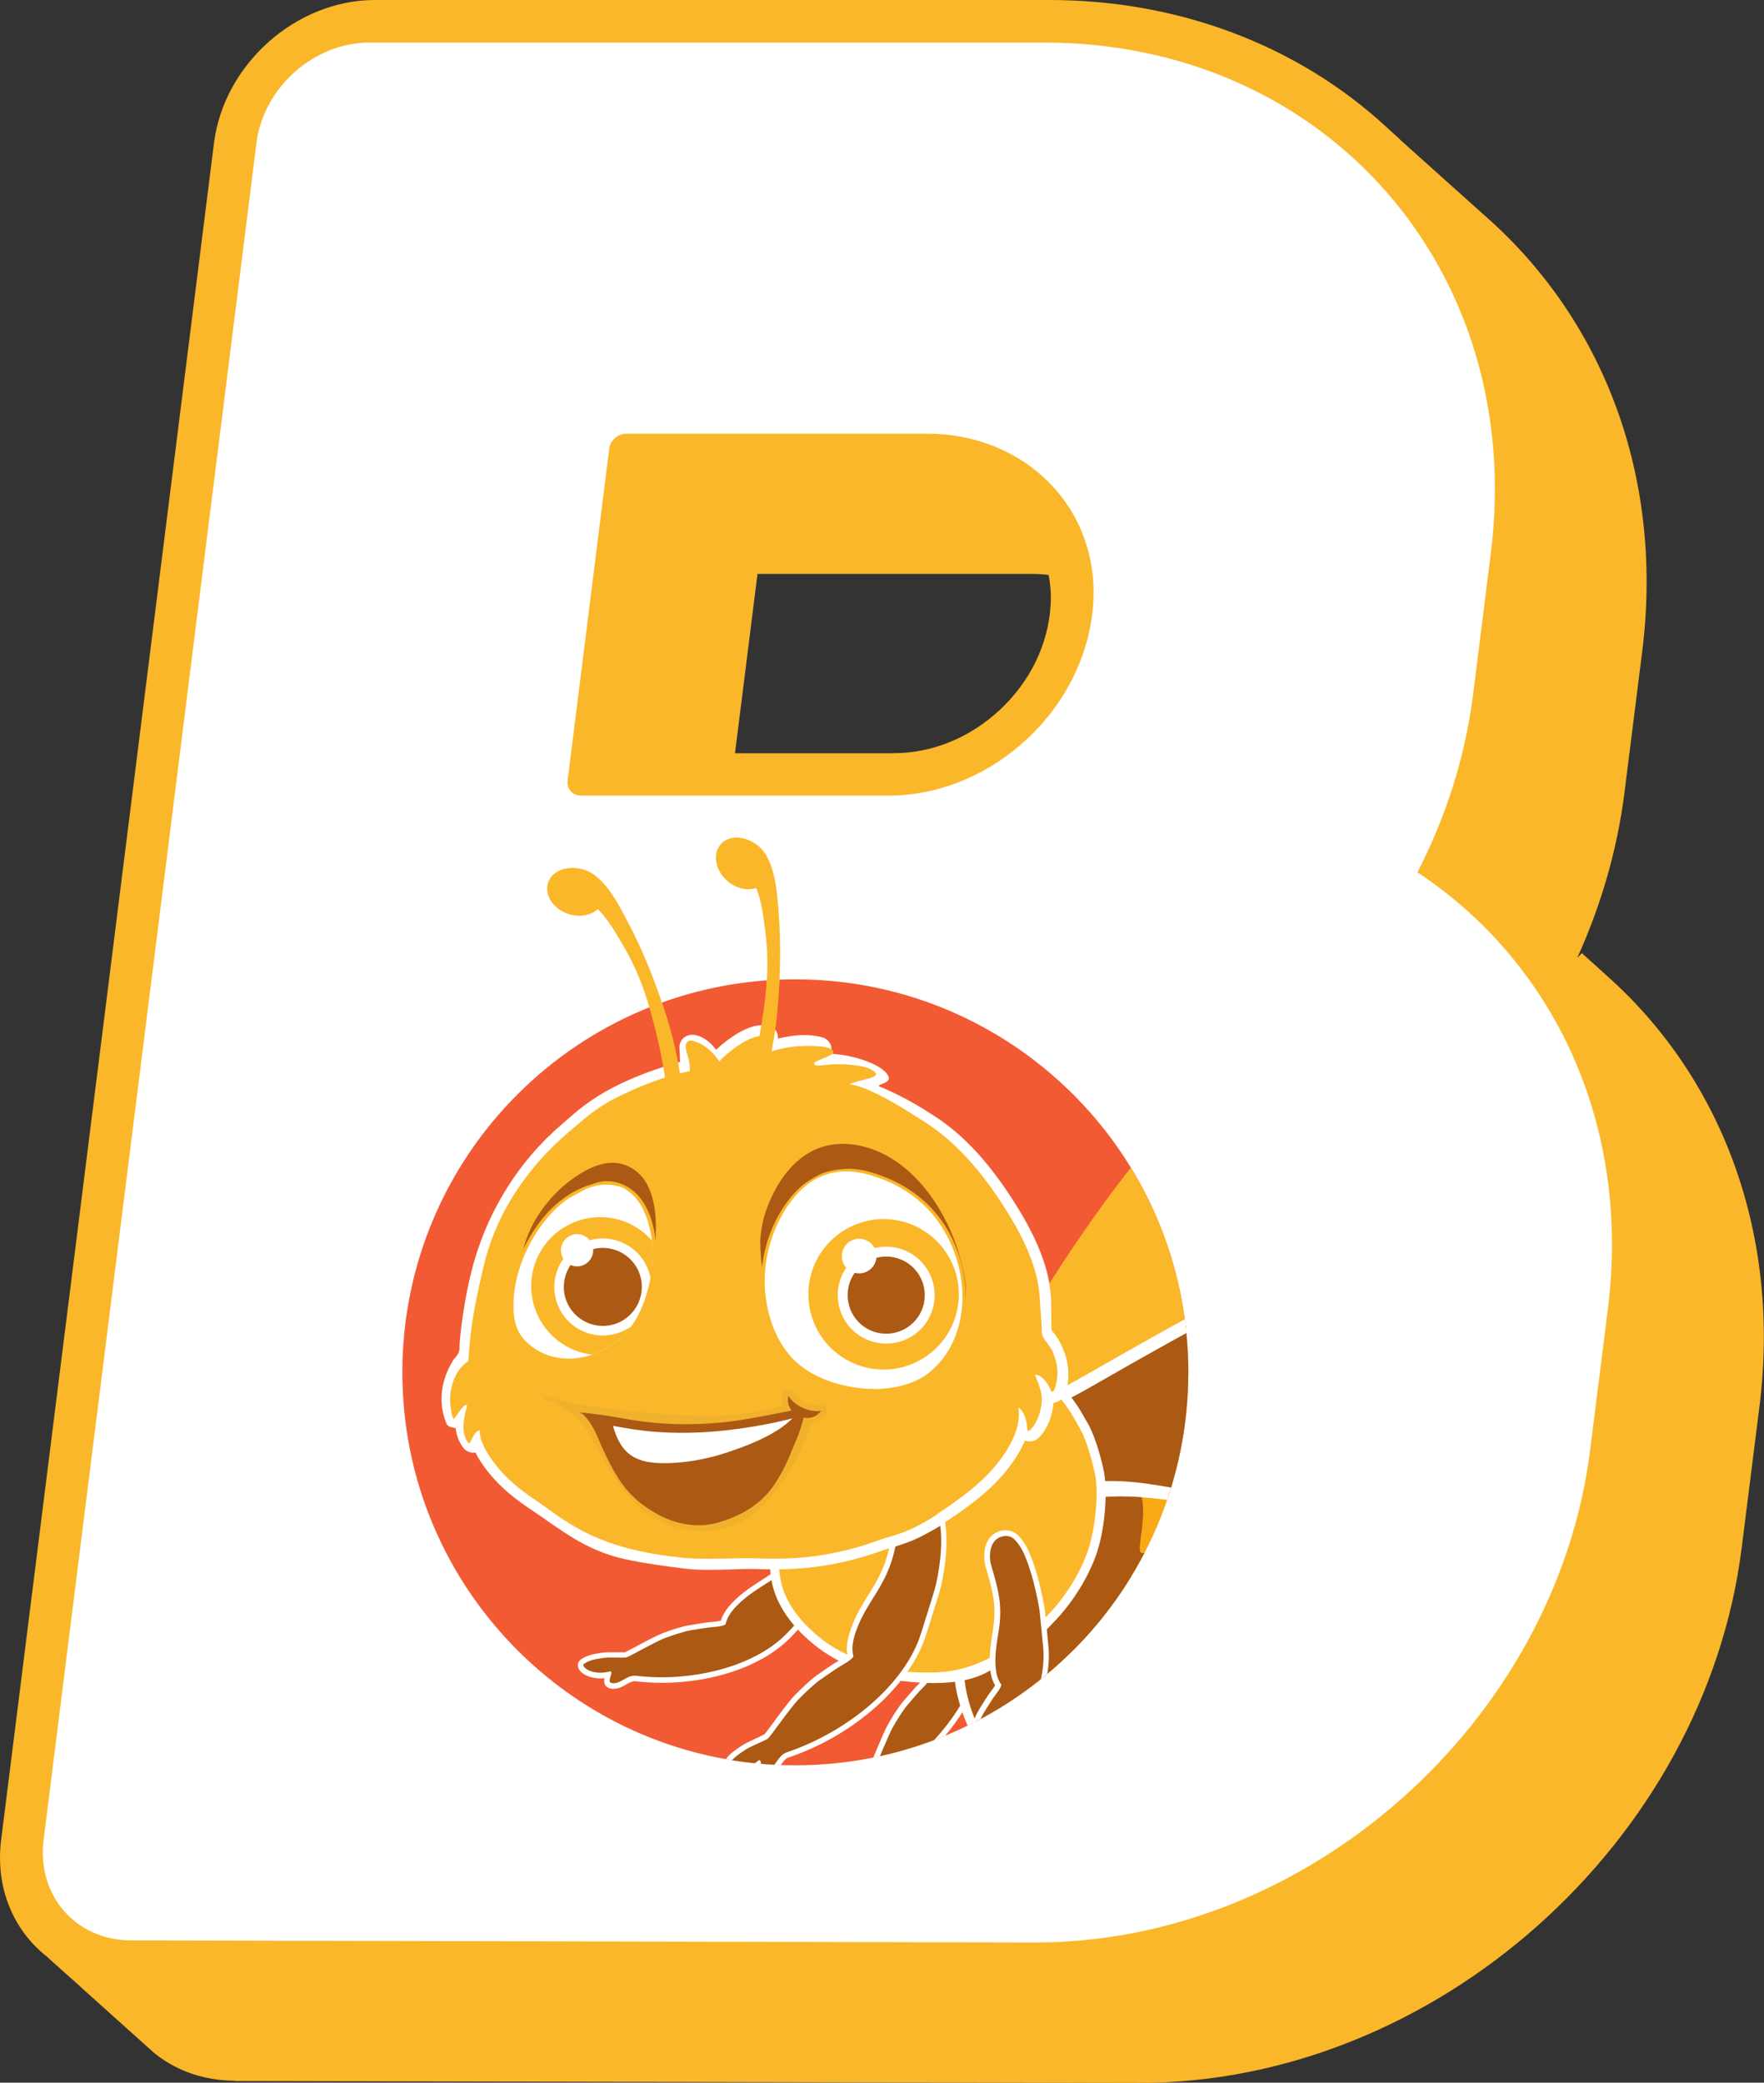 <svg viewBox="0 0 169.97 200.67" xmlns:xlink="http://www.w3.org/1999/xlink" xmlns="http://www.w3.org/2000/svg">
  <rect x="0" y="0" width="169.97" height="200.67" fill="#333333" stroke="none"/>
  <defs>
    <style>
      .cls-1 {
        fill: #fff;
      }

      .cls-2 {
        fill: #f8aa14;
      }

      .cls-3 {
        fill: #5c5b58;
        opacity: .24;
      }

      .cls-3, .cls-4 {
        mix-blend-mode: multiply;
      }

      .cls-5 {
        fill: none;
      }

      .cls-6 {
        fill: #f25a34;
      }

      .cls-4 {
        fill: #e6aa30;
        opacity: .51;
      }

      .cls-7 {
        fill: #dc4d9b;
      }

      .cls-8 {
        clip-path: url(#clippath-1);
      }

      .cls-9 {
        fill: #231f20;
      }

      .cls-10 {
        isolation: isolate;
      }

      .cls-11 {
        fill: #ab5913;
      }

      .cls-12 {
        fill: #fab729;
      }

      .cls-13 {
        clip-path: url(#clippath);
      }

      .cls-14 {
        fill: #ee98a6;
      }
    </style>
    <clipPath id="clippath">
      <path d="M114.5,132.22c0,20.91-16.95,37.87-37.87,37.87-5.3,0-10.34-1.09-14.92-3.05-13.49-5.79-22.94-19.2-22.94-34.82,0-20.91,16.95-37.86,37.86-37.86,12.09,0,22.85,5.67,29.79,14.48,5.06,6.44,8.08,14.56,8.08,23.38Z" class="cls-5"></path>
    </clipPath>
    <clipPath id="clippath-1">
      <path d="M51.55,129.95c-.74-.49-1.37-1.1-1.71-1.93-.33-.81-.39-1.71-.36-2.57.08-2.18.8-4.31,1.9-6.18.86-1.47,1.98-2.82,3.38-3.79.56-.28,1.1-.62,1.67-.91.5-.21,1.03-.36,1.55-.41.69-.07,1.43.04,2.09.3.48.27.91.63,1.25,1.04.6.71.95,1.63,1.2,2.51.5,1.76.47,3.63.1,5.4-.36,1.7-1,3.48-2.14,4.82-2.13,2.5-6.05,3.62-8.93,1.73Z" class="cls-5"></path>
    </clipPath>
  </defs>
  <g class="cls-10">
    <g data-name="Ebene 2" id="Ebene_2">
      <g data-name="Ebene 1" id="Ebene_1-2">
        <g>
          <path d="M22.62,200.48c-2.79-.01-5.36-.85-7.46-2.43l-.36-.29-2.45-2.2-4.4-3.95-.2-.19-3.1-2.77-.11-.11c-3.36-2.63-4.99-6.8-4.43-11.26L20.62,13.77C21.58,6.18,28.53,0,36.12,0h65.01c12.36,0,23.87,4.33,32.4,12.19l.48.44.6.54.22.2.11.12,7.94,7.12.95.85c11.21,10.29,16.41,25.29,14.41,41.27l-1.71,13.6c-.68,5.43-2.21,10.78-4.55,15.96l.44-.45.36.32.17.16.95.85.15.14.16.14.19.18.31.28c11.44,10.11,16.87,25.31,14.82,41.63l-1.71,13.6c-3.57,28.42-29.6,51.55-58.03,51.55l-87.18-.18ZM62.44,155.87c3.32,1.52,6.92,2.28,10.7,2.28,15.38,0,29.47-12.53,31.4-27.92.73-5.85-.37-11.43-3.18-16.19-3.32-1.52-6.92-2.29-10.71-2.29-15.38,0-29.47,12.52-31.4,27.9-.74,5.86.37,11.45,3.19,16.22ZM86.11,72.57c3.73,0,7.38-1.5,10.28-4.22,2.89-2.72,4.61-6.28,4.84-10.02.06-1,0-1.98-.19-2.93-.56-.07-1.11-.1-1.66-.1h-26.39s-2.17,17.28-2.17,17.28h15.29Z" class="cls-12"></path>
          <path d="M151.7,97.02s-.03-.03-.05-.04c-.02-.01-.03-.03-.05-.04-.02-.01-.03-.03-.05-.04-.02-.01-.03-.03-.05-.04s-.03-.03-.05-.05c-.02-.01-.03-.03-.05-.04l-.05-.04s-.03-.03-.05-.05c-.02-.02-.03-.03-.05-.05-.02-.01-.03-.03-.05-.04-.02-.01-.03-.03-.05-.05s-.03-.03-.05-.04c-.02-.01-.03-.03-.05-.04-.02-.02-.03-.03-.05-.05-.02-.01-.03-.03-.05-.04-.02-.01-.03-.03-.05-.04-.02-.02-.03-.03-.05-.05-.02-.01-.03-.03-.05-.05-.02-.01-.03-.03-.05-.04-.02-.02-.03-.03-.05-.05-.02-.01-.03-.03-.05-.04-.02-.01-.03-.03-.05-.05s-.03-.03-.05-.04c-.02-.02-.03-.03-.05-.05-.02-.01-.03-.03-.05-.04-.02-.01-.03-.03-.05-.04-.02-.02-.03-.03-.05-.05-.02-.02-.03-.03-.05-.05-.02-.01-.03-.03-.05-.04-.02-.01-.03-.03-.05-.04s-.03-.03-.05-.05c-.02-.01-.03-.03-.05-.04-.02-.02-.03-.03-.05-.05-.02-.01-.03-.03-.05-.04-.02-.01-.03-.03-.05-.04-.02-.01-.03-.03-.05-.04-.02-.01-.03-.03-.05-.05-.02-.02-.03-.03-.05-.05-.02-.01-.03-.03-.05-.04-.02-.01-.03-.03-.05-.04-.02-.01-.03-.03-.05-.04s-.03-.03-.05-.04c-.02-.01-.03-.03-.05-.04s-.03-.03-.05-.05c-.02-.01-.03-.03-.05-.04-.02-.01-.03-.03-.05-.04-.02-.02-.03-.03-.05-.05-.02-.01-.03-.03-.05-.04-.02-.01-.03-.03-.05-.04-.02-.01-.03-.03-.05-.04-.02-.02-.03-.03-.05-.05-.02-.01-.03-.03-.05-.04-.02-.01-.03-.03-.05-.04-.02-.02-.03-.03-.05-.05-.02-.01-.03-.03-.05-.04-.02-.02-.03-.03-.05-.05-.02-.02-.03-.03-.05-.05-.02-.01-.03-.03-.05-.04-.02-.01-.03-.03-.05-.04s-.03-.03-.05-.04c-.02-.01-.03-.03-.05-.04-.02-.01-.03-.03-.05-.04-.02-.01-.03-.03-.05-.04-.02-.02-.03-.03-.05-.05-.02-.01-.03-.03-.05-.04-.02-.01-.03-.03-.05-.05s-.03-.03-.05-.04c-.02-.02-.03-.03-.05-.05-.02-.01-.03-.03-.05-.04-.02-.01-.03-.03-.05-.04-.02-.02-.03-.03-.05-.05-.02-.01-.03-.03-.05-.04-.02-.01-.03-.03-.05-.05-.02-.01-.03-.03-.05-.04-.02-.01-.03-.03-.05-.04-.02-.01-.03-.03-.05-.05-.02-.01-.03-.03-.05-.04-.02-.02-.03-.03-.05-.05-.02-.01-.03-.03-.05-.04-.02-.01-.03-.03-.05-.04-.02-.02-.04-.03-.05-.05-.02-.01-.03-.03-.05-.04-.02-.01-.03-.03-.05-.04-.02-.01-.03-.03-.05-.04-.02-.01-.03-.03-.05-.04-.02-.02-.03-.03-.05-.05-.02-.01-.03-.03-.05-.05-.02-.01-.03-.03-.05-.04,0,0-.01-.01-.02-.02,2.62-5.2,4.43-10.84,5.17-16.73l1.71-13.6c1.92-15.3-3.35-28.97-13.18-37.99-.02-.01-.03-.03-.05-.04-.02-.02-.03-.03-.05-.05-.02-.02-.03-.03-.05-.04-.02-.02-.03-.03-.05-.05-.02-.01-.03-.03-.05-.04-.02-.02-.03-.03-.05-.04-.02-.02-.03-.03-.05-.05-.02-.01-.03-.03-.05-.04-.02-.02-.03-.03-.05-.04-.02-.02-.03-.03-.05-.04-.02-.02-.03-.03-.05-.04-.02-.02-.03-.03-.05-.05-.02-.01-.03-.03-.05-.04-.02-.02-.03-.03-.05-.04-.02-.01-.03-.03-.05-.04-.02-.01-.03-.03-.05-.04-.02-.01-.03-.03-.05-.04-.02-.02-.03-.03-.05-.04-.02-.02-.03-.03-.05-.04-.02-.01-.03-.03-.05-.04-.02-.02-.03-.03-.05-.05-.02-.01-.03-.03-.05-.04-.02-.02-.03-.03-.05-.04-.02-.02-.03-.03-.05-.04-.02-.02-.03-.03-.05-.05-.02-.01-.03-.03-.05-.04-.02-.01-.03-.03-.05-.04-.02-.02-.04-.03-.05-.05-.02-.01-.03-.03-.05-.04-.02-.02-.03-.03-.05-.04-.02-.02-.03-.03-.05-.04-.02-.01-.03-.03-.05-.04-.02-.02-.03-.03-.05-.05-.02-.02-.03-.03-.05-.05-.02-.02-.03-.03-.05-.05-.02-.01-.03-.03-.05-.04-.02-.02-.03-.03-.05-.04-.02-.01-.03-.03-.05-.04-.02-.02-.03-.03-.05-.05s-.03-.03-.05-.04c-.02-.02-.03-.03-.05-.05-.02-.01-.03-.03-.05-.04-.02-.02-.03-.03-.05-.04-.02-.02-.03-.03-.05-.05s-.03-.03-.05-.04c-.02-.01-.03-.03-.05-.04-.02-.01-.03-.03-.05-.04-.02-.02-.03-.03-.05-.04-.02-.02-.03-.03-.05-.05-.02-.01-.03-.03-.05-.04-.02-.02-.03-.03-.05-.04-.02-.01-.03-.03-.05-.04-.02-.01-.03-.03-.05-.04-.02-.01-.03-.03-.05-.04-.02-.02-.03-.03-.05-.04-.02-.02-.03-.03-.05-.04-.02-.02-.03-.03-.05-.05-.02-.01-.03-.03-.05-.04-.02-.02-.04-.03-.05-.05-.02-.01-.03-.03-.05-.04-.02-.02-.03-.03-.05-.05-.02-.01-.03-.03-.05-.04-.02-.02-.04-.03-.05-.05-.02-.02-.03-.03-.05-.05-.02-.01-.03-.03-.05-.04-.02-.02-.03-.03-.05-.04-.02-.02-.03-.03-.05-.04-.02-.02-.03-.03-.05-.04s-.03-.03-.05-.04c-.02-.02-.03-.03-.05-.05s-.04-.03-.05-.05c-.02-.01-.03-.03-.05-.04-.02-.01-.03-.03-.05-.04-.02-.02-.03-.03-.05-.05-.02-.01-.03-.03-.05-.04-.02-.02-.03-.03-.05-.05-.02-.01-.03-.03-.05-.04-.02-.02-.04-.03-.05-.05-.02-.01-.03-.03-.05-.04-.02-.01-.03-.03-.05-.04-.02-.01-.03-.03-.05-.04-.02-.02-.04-.03-.05-.05-.02-.01-.03-.03-.05-.04-.02-.01-.03-.03-.05-.04-.02-.01-.03-.03-.05-.04-.02-.02-.03-.03-.05-.05-.02-.01-.03-.03-.05-.04-.02-.02-.03-.03-.05-.05-.02-.02-.03-.03-.05-.05-.02-.01-.03-.03-.05-.04-.02-.02-.03-.03-.05-.04s-.03-.03-.05-.04c-.02-.02-.03-.03-.05-.05-.02-.01-.03-.03-.05-.04-.02-.02-.03-.03-.05-.04-.02-.02-.03-.03-.05-.04-.02-.02-.03-.03-.05-.04-.02-.02-.03-.03-.05-.04-.02-.02-.03-.03-.05-.04s-.03-.03-.05-.04c-.02-.02-.03-.03-.05-.04-.02-.02-.03-.03-.05-.04-.02-.02-.03-.03-.05-.04-.02-.02-.03-.03-.05-.04-.02-.02-.03-.03-.05-.05-.02-.02-.03-.03-.05-.04-.02-.02-.03-.03-.05-.05-.02-.02-.03-.03-.05-.04-.02-.01-.03-.03-.05-.04s-.03-.03-.05-.04c-.02-.01-.03-.03-.05-.04-.02-.02-.03-.03-.05-.05-.02-.02-.03-.03-.05-.04-.02-.02-.04-.03-.05-.05-.02-.01-.03-.03-.05-.04s-.03-.03-.05-.04c-.02-.01-.03-.03-.05-.04-.02-.01-.03-.03-.05-.04-.02-.02-.03-.03-.05-.05-.02-.02-.03-.03-.05-.05-.02-.01-.03-.03-.05-.04l-.05-.04s-.03-.03-.05-.05c-.02-.01-.03-.03-.05-.04-.02-.02-.04-.03-.05-.05-.02-.02-.03-.03-.05-.04-.02-.02-.03-.03-.05-.04-.02-.02-.03-.03-.05-.04-.02-.02-.03-.03-.05-.04-.02-.01-.03-.03-.05-.04-.02-.01-.03-.03-.05-.04-.02-.01-.03-.03-.05-.04-.02-.01-.03-.03-.05-.04-.02-.01-.03-.03-.05-.04-.02-.02-.04-.03-.05-.05-.02-.02-.03-.03-.05-.04s-.03-.03-.05-.04c-.02-.02-.03-.03-.05-.05-.02-.01-.03-.03-.05-.04-.02-.01-.03-.03-.05-.04-.02-.01-.03-.03-.05-.04-.02-.01-.03-.03-.05-.04-.02-.02-.03-.03-.05-.05s-.03-.03-.05-.05c-.02-.01-.03-.03-.05-.04-.02-.01-.03-.03-.05-.04-.02-.01-.03-.03-.05-.04-.02-.01-.03-.03-.05-.04-.02-.02-.03-.03-.05-.05-.02-.02-.04-.03-.05-.05-.02-.02-.03-.03-.05-.04-.02-.02-.03-.03-.05-.05-.02-.01-.03-.03-.05-.04-.02-.01-.03-.03-.05-.04-.02-.02-.03-.03-.05-.05-.02-.02-.03-.03-.05-.04-.02-.02-.03-.03-.05-.04-.02-.02-.03-.03-.05-.04-.02-.02-.03-.03-.05-.05-.02-.01-.03-.03-.05-.04s-.03-.03-.05-.04c-.02-.02-.03-.03-.05-.05-.02-.01-.03-.03-.05-.04-.02-.02-.03-.03-.05-.05-.02-.01-.03-.03-.05-.04-.02-.01-.03-.03-.05-.04-.02-.02-.03-.03-.05-.05-.02-.01-.03-.03-.05-.04-.02-.02-.03-.03-.05-.04-.02-.02-.03-.03-.05-.04-.02-.02-.03-.03-.05-.04s-.03-.03-.05-.04c-.02-.02-.03-.03-.05-.04-.02-.02-.03-.03-.05-.04-.02-.02-.03-.03-.05-.04-.02-.02-.03-.03-.05-.04-.02-.02-.03-.03-.05-.04-.02-.02-.04-.03-.05-.05-.02-.01-.03-.03-.05-.04-.02-.02-.04-.03-.05-.05-.02-.02-.04-.03-.05-.05-.02-.01-.03-.03-.05-.04-.02-.02-.03-.03-.05-.04-.02-.02-.03-.03-.05-.04-.02-.01-.03-.03-.05-.04-.02-.02-.03-.03-.05-.05-.02-.02-.03-.03-.05-.04-.02-.02-.03-.03-.05-.04-.02-.02-.04-.03-.05-.05-.02-.01-.03-.03-.05-.04-.02-.01-.03-.03-.05-.04-.02-.02-.03-.03-.05-.05-.02-.02-.04-.03-.05-.05-.02-.01-.03-.03-.05-.04s-.03-.03-.05-.04c-.02-.02-.04-.03-.05-.05-.02-.01-.03-.03-.05-.04-.02-.02-.03-.03-.05-.05-.02-.02-.03-.03-.05-.04-.02-.02-.03-.03-.05-.04-.02-.02-.03-.03-.05-.04-.02-.02-.03-.03-.05-.04s-.03-.03-.05-.04c-.02-.02-.03-.03-.05-.04-.02-.02-.03-.03-.05-.04-.02-.02-.03-.03-.05-.04-.02-.02-.03-.03-.05-.05-.02-.01-.03-.03-.05-.04-.02-.02-.03-.03-.05-.04-7.63-7.03-18.01-11.25-29.91-11.25H35.6c-5.36,0-10.22,4.34-10.89,9.68L4.2,177.28c-.42,3.34.9,6.28,3.25,8.02.02.01.03.03.05.04.02.01.03.03.05.05.02.01.03.03.05.04.02.01.03.03.05.04.02.01.03.03.05.04.02.01.03.03.05.04.02.01.03.03.05.05.02.01.03.03.05.04.02.01.03.03.05.04.02.01.03.03.05.04.02.01.03.03.05.05.02.01.03.03.05.04.02.01.03.03.05.05.02.01.03.03.05.04.02.01.03.03.05.05.02.01.03.03.05.05.02.01.03.03.05.04.02.01.03.03.05.05.02.01.03.03.05.04.02.01.03.03.05.05.02.01.03.03.05.05.02.01.03.03.05.04.02.01.03.03.05.04.02.01.03.03.05.05.02.01.03.03.05.04.02.01.03.03.05.05.02.01.03.03.05.04.02.01.03.03.05.04.02.01.03.03.05.05s.03.03.05.04c.02.01.03.03.05.04.02.01.03.03.05.04s.03.03.05.04c.02.01.03.03.05.04.02.01.03.03.05.04.02.01.03.03.05.05s.03.03.05.04c.02.01.03.03.05.05.02.01.03.03.05.04.02.01.03.03.05.04.02.01.03.03.05.05s.03.03.05.04c.02.01.03.03.05.04.02.01.03.03.05.04.02.01.03.03.05.05.02.01.03.03.05.04.02.01.03.03.05.04.02.01.03.03.05.05s.03.03.05.04c.02.01.03.03.05.05s.03.03.05.04c.02.01.03.03.05.05.02.01.03.03.05.04.02.01.03.03.05.04.02.01.03.03.05.05.02.01.03.03.05.04.02.01.03.03.05.05.02.01.03.03.05.04.02.01.03.03.05.05.02.01.03.03.05.04.02.01.03.03.05.04.02.01.03.03.05.05.02.01.03.03.05.04.02.01.03.03.05.05s.03.03.05.04c.02.01.03.03.05.04.02.01.03.03.05.05.02.01.03.03.05.04.02.01.03.03.05.05.02.01.03.03.05.04.02.01.03.03.05.05.02.01.03.03.05.04.02.01.03.03.05.05.02.01.03.03.05.04.02.01.03.03.05.04.02.01.03.03.05.05.02.01.03.03.05.04.02.01.03.03.05.05.02.01.03.03.05.04.02.01.03.03.05.04.02.01.03.03.05.04.02.01.03.03.05.05.02.01.03.03.05.04.02.01.03.03.05.04.02.01.03.03.05.05.02.01.03.03.05.04.02.01.03.03.05.04.02.01.03.03.05.05.02.01.03.03.05.04.02.01.03.03.05.04.02.01.03.03.05.05.02.01.03.03.05.04.02.01.03.03.05.05.02.01.03.03.05.04.02.01.03.03.05.04.02.01.03.03.05.05.02.01.03.03.05.04.02.01.03.03.05.04.02.01.03.03.05.04.02.01.03.03.05.05s.03.03.05.04c.02.01.03.03.05.04.02.01.03.03.05.05.02.01.03.03.05.04.02.01.03.03.05.05.02.01.03.03.05.04.02.01.03.03.05.04.02.01.03.03.05.05.02.01.03.03.05.04.02.01.03.03.05.04.02.01.03.03.05.04.02.01.03.03.05.04s.03.03.05.04c.02.01.03.03.05.05s.03.03.05.04c.02.01.03.03.05.05.02.01.03.03.05.05s.03.03.05.04c.02.01.03.03.05.04.02.01.03.03.05.05.02.01.03.03.05.04.02.01.03.03.05.05s.03.03.05.04c.02.01.03.03.05.05.02.01.03.03.05.04.02.01.03.03.05.04.02.01.03.03.05.04.02.01.03.03.05.04.02.01.03.03.05.05.02.01.03.03.05.04.02.01.03.03.05.04.02.01.03.03.05.05s.03.03.05.04c.02.01.03.03.05.05.02.01.03.03.05.04.02.01.03.03.05.04s.03.03.05.04c.02.01.03.03.05.05.02.01.03.03.05.04.02.01.03.03.05.04.02.01.03.03.05.05s.03.03.05.04c.02.01.03.03.05.05s.03.03.05.04c.02.01.03.03.05.04.02.01.03.03.05.05.02.01.03.03.05.04.02.01.03.03.05.05s.03.03.05.04c.02.01.03.03.05.05.02.01.03.03.05.04.02.01.03.03.05.04.02.01.03.03.05.05.02.01.03.03.05.04.02.01.03.03.05.05.02.01.03.03.05.04.02.01.03.03.05.05s.03.03.05.04c.02.01.03.03.05.04.02.01.03.03.05.05.02.01.03.03.05.04.02.01.03.03.05.04.02.01.03.03.05.05.02.01.03.03.05.04s.03.03.05.04c.02.01.03.03.05.04.02.01.03.03.05.05s.03.03.05.04c.02.01.03.03.05.05s.03.03.05.04c.02.01.03.03.05.04.02.01.03.03.05.04.02.01.03.03.05.05s.03.03.05.04c.02.01.03.03.05.05.02.01.03.03.05.04s.03.03.05.04c.02.01.03.03.05.04.02.01.03.03.05.05.02.01.03.03.05.04.02.01.03.03.05.04.02.01.03.03.05.05.02.01.03.03.05.04.02.01.03.03.05.05.02.01.03.03.05.04.02.01.03.03.05.04.02.01.03.03.05.05.02.01.03.03.05.04.02.01.03.03.05.05.02.01.03.03.05.04.02.01.03.03.05.04.02.01.03.03.05.05s.03.03.05.04c.02.01.03.03.05.05.02.01.03.03.05.04.02.01.03.03.05.04.02.01.03.03.05.04.02.01.03.03.05.04.02.01.03.03.05.04.02.01.03.03.05.05.02.01.03.03.05.05s.03.03.05.04c.02.01.03.03.05.05.02.01.03.03.05.04.02.01.03.03.05.05.02.01.03.03.05.04.02.01.03.03.05.04.02.01.03.03.05.04.02.01.03.03.05.04,1.42,1.07,3.21,1.7,5.24,1.71l87.18.18c26.22,0,50.14-21.25,53.43-47.46l1.71-13.6c1.96-15.58-3.56-29.48-13.75-38.5ZM105.33,58.07c-.62,10.17-9.74,18.59-19.74,18.59h-19.38s3.01-23.99,3.01-23.99c.1-.82.84-1.47,1.64-1.47h29.03c1.59,0,3.11.22,4.56.61.7,1.91,1.03,4.02.89,6.26ZM91.16,107.66c4.89,0,9.36,1.13,13.26,3.09,3.48,5.4,5.13,12.14,4.21,19.48-2.22,17.67-18.33,32.01-36.01,32.01-4.88,0-9.35-1.13-13.24-3.08-3.49-5.41-5.15-12.16-4.22-19.51,2.21-17.65,18.33-31.99,36.01-31.99Z" class="cls-12"></path>
          <path d="M136.58,84.05c2.73-5.32,4.6-11.09,5.36-17.14l1.71-13.6c3.41-27.18-15.85-49.21-43.04-49.21H35.6c-5.36,0-10.22,4.34-10.89,9.68L4.2,177.28c-.67,5.34,3.1,9.68,8.42,9.68l87.19.2c26.2,0,50.12-21.25,53.41-47.46l1.71-13.6c2.24-17.82-5.26-33.4-18.35-42.05ZM58.69,43.26c.1-.82.84-1.47,1.66-1.47h29.01c9.31,0,16.53,7.02,15.98,16.28-.62,10.17-9.74,18.59-19.74,18.59h-29.62c-.82,0-1.39-.65-1.29-1.45l4.01-31.95ZM72.62,162.25c-17.67,0-30.21-14.34-27.99-32.01,2.22-17.67,18.35-31.99,36.03-31.99,17.67,0,30.2,14.32,27.98,31.99-2.22,17.67-18.33,32.01-36.01,32.01Z" class="cls-1"></path>
          <g>
            <path d="M114.5,132.22c0,20.91-16.95,37.87-37.87,37.87-5.3,0-10.34-1.09-14.92-3.05-13.49-5.79-22.94-19.2-22.94-34.82,0-20.91,16.95-37.86,37.86-37.86,12.09,0,22.85,5.67,29.79,14.48,5.06,6.44,8.08,14.56,8.08,23.38Z" class="cls-6"></path>
            <g class="cls-13">
              <g>
                <g>
                  <g>
                    <g>
                      <path d="M59.14,162.73c-.16,0-.32-.03-.47-.08-.47-.17-.49-.61-.43-.95-.13.01-.26.02-.38.02-1.05,0-1.97-.46-2.15-1.06-.09-.31.02-.62.29-.79.65-.43,1.25-.51,1.93-.61l.19-.03c.16-.02.39-.03.75-.03.18,0,.89,0,1.03,0,.12,0,.22,0,.3,0,.18-.07.75-.38,1.21-.62.89-.48,1.91-1.02,2.49-1.24.62-.24,1.87-.65,2.54-.75.18-.03.37-.06.56-.09.42-.07.85-.14,1.24-.19.08,0,.18-.02.3-.03.2-.02.67-.06.92-.12.27-.93,1-1.68,1.62-2.24.77-.69,1.63-1.24,2.46-1.77l.2-.13c1.11-.71,1.95-1.43,2.66-2.27.76-.91,1.4-1.95,2.03-2.96,0,0,.22-.37.31-.51.17-.28.34-.56.52-.83.22-.32.44-.55.68-.71.29-.24.7-.38,1.1-.38.07,0,.13,0,.2.01.8.1,1.38.73,1.43,1.56.04.65-.12,1.25-.29,1.82-.03.12-.07.25-.1.37-.01.04-.02.11-.03.2-.12.77-.43,2.83-2.94,6.05-.25.32-1.3,1.44-2.35,2.57-.27.29-.48.52-.58.62-2.59,2.82-7.42,4.58-12.62,4.58-.86,0-1.72-.05-2.55-.15-.02,0-.05,0-.07,0-.24,0-.52.15-.8.31-.35.2-.74.42-1.2.42Z" class="cls-1"></path>
                      <path d="M81.77,147.99c-.12.45-.09,2.48-2.87,6.05-.34.43-2.52,2.75-2.91,3.16-3.11,3.39-9.35,4.91-14.71,4.26-.92-.11-1.61.97-2.43.67-.37-.13.37-1.21-.1-1.08-1.69.45-2.87-.49-2.46-.75.61-.4,1.17-.45,1.91-.56.44-.07,1.71,0,2.1-.03.24-.02,2.79-1.51,3.79-1.89.59-.22,1.81-.63,2.43-.73.55-.09,1.23-.21,1.78-.28.35-.04,1.39-.08,1.62-.31.16-.88.89-1.64,1.52-2.21.79-.71,1.7-1.27,2.59-1.84,1.05-.67,1.98-1.42,2.78-2.38.8-.96,1.46-2.04,2.12-3.1.25-.41.49-.83.76-1.23.15-.22.33-.44.56-.58.24-.21.62-.31.92-.27.56.07.93.52.97,1.07.05.69-.2,1.36-.37,2.02Z" class="cls-11"></path>
                    </g>
                    <g>
                      <path d="M82.06,173.93c-.37,0-.59-.15-.7-.27-.14-.15-.2-.34-.19-.54.09-1.16.77-1.71,1.34-2.05.53-.32,1.01-.85,1.29-1.17.06-.07.12-.13.17-.18.09-.16.34-.76.54-1.24.36-.86.77-1.83,1.06-2.34.32-.57.98-1.65,1.41-2.15l.35-.41c.27-.31.55-.64.8-.92.05-.05.12-.13.21-.21.13-.14.45-.45.6-.65-.38-.86-.31-1.86-.19-2.67.14-.99.43-1.94.72-2.85l.07-.22c.38-1.22.55-2.28.54-3.34,0-1.15-.18-2.32-.35-3.46,0,0-.06-.41-.09-.57-.05-.31-.1-.62-.13-.93-.04-.37-.02-.69.06-.96.08-.43.36-.85.74-1.1.26-.17.56-.26.86-.26.44,0,.87.19,1.19.52.44.46.69,1,.93,1.53.05.11.1.23.16.34.02.04.05.09.1.16.4.65,1.45,2.37,1.61,6.32.02.39-.06,1.88-.13,3.38-.02.38-.03.68-.04.82-.18,4.36-3.66,9.62-8.47,12.77-.18.12-.23.36-.29.74-.08.46-.18,1.03-.71,1.39-.16.11-.34.16-.53.16-.36,0-.64-.2-.84-.35-.04-.03-.09-.06-.13-.09-.81.52-1.47.79-1.96.79Z" class="cls-1"></path>
                      <path d="M92.98,148.06c.19.4,1.48,1.9,1.65,6.28.02.53-.15,3.61-.17,4.16-.18,4.46-3.85,9.48-8.23,12.35-.75.49-.31,1.67-1.01,2.14-.52.35-.97-.63-1.39-.35-1.55,1.03-2.16.82-2.13.53.06-.82.46-1.26,1.09-1.64.74-.44,1.34-1.2,1.6-1.47.16-.17,1.14-2.75,1.65-3.66.3-.54.95-1.59,1.35-2.06.35-.41.78-.92,1.14-1.32.23-.25.98-.93,1.01-1.24-.43-.75-.37-1.77-.26-2.58.14-1.02.46-2,.77-2.98.36-1.15.58-2.29.57-3.5,0-1.22-.19-2.42-.37-3.62-.07-.46-.16-.92-.21-1.39-.03-.25-.03-.53.05-.78.05-.31.26-.62.51-.77.46-.3,1.01-.2,1.38.19.47.48.7,1.13.99,1.73Z" class="cls-11"></path>
                    </g>
                    <path d="M123.24,195.91c.05-.82-1.4-.78-2.01-3.92-.2-1.05-6.33-8.07-9.48-8.55-.93-.14-1.89-.05-2.5-.81-.22-.28-.32-.7-.03-1.29.62-1.3.7-1.97.57-2.95-.15-1.18-.36-2.32-.73-3.45-.38-1.13-.9-2.21-1.23-3.36-.16-.57-.28-1.14-.34-1.73-.05-.56-.07-1.12-.19-1.68-.15-.67-.69-1.45-1.4-1.58-1.48-.76-1.25,3.63-1.22,4.22.05,1.21.09,2.42.07,3.64-.02,1.06-.06,2.13-.17,3.19-.1.94-.53,1.82-.67,2.75-.21,1.38-.41,3.57.98,4.39.08.04,3.48,2.53,4.45,3.38,1.93,1.71,6.19,4.7,6.67,5.23.47.53,1.8,2.6,2.38,2.03.11-.11.46-.32.91.02.64.62.59,1.13.71,1.69.32,1.5.86,4.67.84,5.39-.02.64-.1,1.26-.47,1.8-.13.19-.57.77-.23.98.25.15.65-.17.84-.3.46-.32.94-1.16,1.27-1.61.2-.28.37-.59.5-.91.06-.15.46-5.86.5-6.57Z" class="cls-11"></path>
                    <g>
                      <path d="M142.26,119.84c2.83-6.81,3.26-20.02-1.64-22.83-1.94-1.11-7.43-4.61-19.32,3.36-13.46,9.02-25.24,32.32-26.91,34.11-.44.47-.83.98-1.15,1.52-.34.55-.64,1.18-.63,1.83,0,.61.38,1.05.96,1.28.02,0,.06-.02.03-.04-.24-.11-.41-.25-.54-.41.1.06.22.11.35.13.45.1.92-.01,1.35-.16.5-.17.98-.39,1.47-.57.61-.22,1.22-.43,1.84-.64,2.47-.85,4.96-1.58,7.47-2.31,4.98-1.46,9.93-3.07,14.84-4.73,4.47-1.52,8.66-3.73,12.99-5.64,10.03-4.43,6.08,1.87,8.91-4.92Z" class="cls-12"></path>
                      <g>
                        <path d="M137.28,150.62c-3.23,0-6.03-.77-8.28-1.39-.75-.21-1.56-.18-2.07-.53-1.87-1.3-3.18-.79-4.5-1.02-2.56-.45-5.15-1.21-13.48-2.9-2.76-.56-5.51-1.66-7.95-3.19-1.11-.7-4.07-2.55-3.22-5.38.14-.45.49-.8.94-.95.47-.4,1.02-.67,1.56-.9.67-.29,1.41-.54,2.38-.8.26-.1,1.82-.99,3.46-1.93,9.68-5.53,32.34-18.49,45.69-18.49,1.34,0,2.57.13,3.66.4,7.03,1.7,9.84,5.88,8.35,12.45-.03.14-.06.27-.08.37-.88,4.42-7.69,13.28-7.76,13.36-5.69,7.33-11.82,10.89-18.73,10.89,0,0,0,0,0,0Z" class="cls-1"></path>
                        <path d="M155.21,114.73c-14.53-3.5-50.48,19.55-52.22,20.02-.75.2-1.5.43-2.21.74-.51.22-1.09.5-1.48.94-.1-.04-.29.02-.33.15-.56,1.84,1.45,3.21,2.7,3.99,2.32,1.45,4.9,2.49,7.54,3.03,12.68,2.57,12.29,2.69,17.99,3.92s16.15,6.55,27.86-8.52c1.54-1.99,6.82-9.32,7.53-12.86.36-1.8,2.7-8.97-7.36-11.4Z" class="cls-11"></path>
                      </g>
                    </g>
                    <g>
                      <path d="M132.18,164.31c-.27-1.91-.67-3.8-1.29-5.63-1.29-3.8-3.47-7.3-6.4-10.05-3.07-2.88-7.11-4.47-11.26-5.23-8.04-1.49-10.75-.73-14.79,3.42-1.44,1.48-2.75,3.06-3.79,4.84-1.05,1.81-1.91,3.77-2.39,5.81-.45,1.94-.47,3.88-.02,5.83.84,3.65,2.99,6.86,5.59,9.49,2.62,2.65,5.73,4.83,9.04,6.53,1.99,1.03,4.05,1.96,6.21,2.56,1.07.3,2.16.5,3.27.59,1.07.08,2.14,0,3.2-.14,2.09-.28,4.17-.77,6.12-1.58,1.6-.66,3.08-1.55,4.21-2.87,2.07-2.41,2.66-5.67,2.67-8.76,0-1.61-.15-3.22-.38-4.81Z" class="cls-1"></path>
                      <path d="M130.24,175.76c-.66,1.33-1.66,2.46-2.91,3.29-1.59,1.07-3.48,1.68-5.33,2.13-1.97.45-4,.78-6.01.57-.66-.05-1.33-.17-1.96-.33-1.47-.33-2.91-.85-4.29-1.47-.97-.43-1.94-.9-2.89-1.42-2.27-1.18-4.43-2.6-6.37-4.29-.38-.31-.73-.64-1.09-.97-2.18-2.04-4.1-4.43-5.26-7.15-.02-.07-.07-.14-.09-.21-.69-1.63-1.16-3.41-1.16-5.18.02-1.99.57-3.93,1.33-5.75.78-1.82,1.8-3.57,3.03-5.11,1.21-1.51,2.63-2.84,4.12-4.07,1.94-1.63,5.8-1.73,8.62-1.54,1.63.12,2.96.33,3.36.38.97.14,1.96.35,2.89.64.07,0,.12.02.19.05,1.89.57,3.69,1.47,5.33,2.6,1.14.81,2.18,1.7,3.12,2.72,1.68,1.8,3.08,3.91,4.12,6.13.81,1.75,1.4,3.57,1.8,5.47.33,1.54.57,3.1.69,4.69.24,2.96.14,6.16-1.23,8.83Z" class="cls-2"></path>
                      <path d="M109.98,144.25c.58,1.07.21,13.7-11.58,19.92-3.85,2.03-4.33,1.81-4.35,1.74-.69-1.63-1.16-3.41-1.16-5.18.02-1.99.57-3.93,1.33-5.75.78-1.82,1.8-3.57,3.03-5.11,1.21-1.51,2.63-2.84,4.12-4.07,1.94-1.63,5.8-1.73,8.62-1.54Z" class="cls-11"></path>
                      <path d="M124.87,150.64c-.26,12-12.92,23.84-18.98,27.37-2.27-1.18-3.46-2.08-5.4-3.76-.38-.31-1.35-1.23-1.7-1.56,3.8-1.37,9.5-5.77,12.05-9.18,9.97-13.33,5.53-18.21,5.59-18.19,1.89.57,3.69,1.47,5.33,2.6,1.14.81,2.18,1.7,3.12,2.72Z" class="cls-11"></path>
                      <path d="M130.24,175.76c-.66,1.33-1.66,2.46-2.91,3.29-1.59,1.07-3.48,1.68-5.33,2.13-1.97.45-4,.78-6.01.57-.66-.05-1.33-.17-1.96-.33,2.7-1.28,6.7-3.65,10.16-7.6,4-4.55,5.82-8,6.61-11.58.33,1.54.57,3.1.69,4.69.24,2.96.14,6.16-1.23,8.83Z" class="cls-11"></path>
                      <path d="M103.24,160.74c2.73-2.68,2.92-2.66,3.56-2.83.2-.05.52-.08.66-.22.06-.06.17-.16.13-.24-.04-.08-.18-.12-.27-.14-.17-.05-.36-.09-.53-.13-.08-.02-.11-.11-.03-.15.31-.14.62-.26.92-.4.54-.25,1.13-.57,1.34-1.07.03-.07.09-.19.03-.26-.04-.05-.15-.05-.22-.05-.26,0-.52.03-.78.01-.08,0-.14-.08-.08-.14.11-.11.25-.2.39-.3.19-.14.39-.27.59-.4.4-.27.8-.54,1.16-.84.15-.12.29-.25.41-.4.07-.09.15-.21.13-.32-.06-.29-.7-.06-.89,0-.23.07-.45.15-.67.22-.16.05-.33.12-.51.13-.06,0,1.05-.75,1.09-.78,1.35-.92-1.83.2.49-1.59.71-.55,1.4-1.43,0-1.21-.4.06-.37-.36-.29-1.1.2-1.92-1.96.97-1.84,2.06.05.44-.76.45-1.13.69-.06.02-.12.04-.18.07-.2.08-.41.19-.62.25.39-.5-2.15.06-1.83-.48l-1.02,9.62Z" class="cls-11"></path>
                      <path d="M114.59,168.8c-1.33,1.35-2.97,2.3-1.04,3.04,1.27-.77,1.45.58,1.66.31.33-.43.92-1.75,1.16-2.22.05-.09.37-.09.39,0,.08.41.16.83.27,1.24.43-.38.64-.95.8-1.49.19-.62.31-1.27.59-1.86.05-.1.19-.1.22.02.15.56-.02,1.19.2,1.73.21-.16.36-.4.47-.64.28-.63.37-1.35.42-2.03.05-.62.04-1.23.03-1.85,0-.12.16-.13.21-.04.19.32.27.75.55,1.01.38-.75.1-1.63.23-2.44.01-.06.08-.13.15-.1.35.16.65.44,1.02.55-.06-.53-.31-1.02-.37-1.54,0-.06.03-.12.09-.13.24-.03.48-.05.71-.08.17-.02.35-.03.51-.1.38-.17-.12-.73-.26-.9-.05-.07-.02-.17.06-.19.46-.09.96-.26,1.31-.58.13-.12.25-.29.23-.48-.03-.27-.49-.36-.69-.51-.06-.05-.44-1.41.14-2.54l-2.82,3.55-6.25,8.29Z" class="cls-11"></path>
                    </g>
                    <path d="M86.34,161.91c-.65-.05-4.63-.94-7.53-3.16-2.5-1.91-4.04-4.13-4.46-6.41-.41-2.2-.08-4.69.97-7.21.78-1.89,2.33-4.03,4.62-6.36,1.81-1.86,4.02-3.5,6.57-4.88,1.32-.72,2.54-1.29,3.74-1.76.03-.01,3.22-1.09,5.22-1.22.21-.01.42-.02.63-.02,3.52,0,6.35,1.94,8.43,5.76.05.1.1.18.12.22.71,1.07,1.38,3.25,1.72,4.93.34,1.67.17,5.14-.63,7.65-.75,2.35-2.37,4.98-4.22,6.86-.38.39-.74.78-1.09,1.17-1.22,1.35-3.45,2.66-5.46,3.71-2.99,1.56-7.59.8-8.62.72Z" class="cls-1"></path>
                    <path d="M104.9,149.18c-.73,2.3-2.32,4.8-4.01,6.51-1.66,1.68-3.65,3.25-6.13,4.34-2.28,1-3.87,1.31-7.99,1.01-.66-.05-4.79-.96-7.43-2.98-1.93-1.48-3.69-3.47-4.13-5.88-.42-2.26.04-4.61.91-6.71.9-2.17,2.79-4.4,4.43-6.08,1.85-1.9,4.03-3.46,6.36-4.72,1.18-.64,2.39-1.23,3.64-1.71.13-.05,3.18-1.05,4.96-1.16,5.72-.38,8.02,5.01,8.39,5.57.62.93,1.26,3.01,1.6,4.62s.12,4.94-.61,7.21Z" class="cls-12"></path>
                    <g>
                      <path d="M73.66,171.24c-.51,0-.69-.44-.78-.8-.62.4-1.31.62-1.96.62-.59,0-1.04-.19-1.22-.52-.13-.23-.12-.5.02-.73.45-.74,1.01-1.11,1.65-1.54l.18-.12c.27-.18.8-.42,1.31-.66.32-.15.64-.3.8-.39.14-.15.58-.75.94-1.24.68-.92,1.45-1.96,1.93-2.47.52-.54,1.58-1.56,2.21-2,.17-.11.34-.24.52-.36.39-.27.8-.56,1.17-.79.07-.05.18-.11.3-.18.21-.12.7-.41.92-.6-.19-1.07.19-2.19.55-3.07.44-1.07,1.05-2.04,1.64-2.99l.14-.23c.79-1.27,1.3-2.42,1.61-3.63.33-1.3.48-2.68.63-4.01v-.11c.03-.18.05-.37.07-.56.04-.36.07-.73.12-1.09.06-.42.18-.76.34-1.03.2-.44.63-.82,1.11-.98.19-.06.38-.09.57-.09.65,0,1.23.36,1.57.96.36.63.47,1.32.59,1.98.02.14.05.28.08.42.01.05.03.13.06.22.26.84.93,3.08-.05,7.56-.1.44-.62,2.11-1.15,3.77-.13.42-.24.75-.29.91-1.48,4.85-6.93,9.72-13.27,11.85-.31.1-.53.43-.77.77-.33.47-.74,1.05-1.49,1.13-.02,0-.05,0-.07,0Z" class="cls-1"></path>
                      <path d="M90.17,145.12c.1.51,1.11,2.58.01,7.57-.13.61-1.24,4.03-1.42,4.64-1.52,4.97-7.14,9.56-12.93,11.5-.99.33-1.17,1.77-2.15,1.87-.44.04-.21-1.41-.63-1.05-1.5,1.28-3.16.9-2.88.43.43-.7.97-1.03,1.67-1.5.41-.28,1.75-.82,2.13-1.05.23-.14,2.11-2.9,2.95-3.77.5-.52,1.54-1.52,2.13-1.92.52-.36,1.15-.81,1.68-1.15.34-.22,1.38-.76,1.5-1.1-.27-.97.1-2.11.47-2.99.46-1.11,1.11-2.12,1.75-3.14.74-1.19,1.33-2.41,1.67-3.78.35-1.37.5-2.79.66-4.2.06-.54.1-1.09.18-1.63.04-.29.12-.61.29-.86.14-.34.48-.62.8-.72.61-.2,1.2.08,1.5.62.38.68.46,1.48.61,2.24Z" class="cls-11"></path>
                    </g>
                    <path d="M138.83,192.1c.13-.81-1.31-.91-1.6-4.1-.1-1.06-5.48-8.66-8.58-9.46-.91-.23-1.87-.24-2.41-1.06-.19-.3-.24-.73.1-1.29.75-1.23.89-1.89.86-2.88-.03-1.19-.12-2.35-.38-3.51-.26-1.17-.75-2.2-.46-2.71.74-1.32.78-3.05.78-3.62,0-1.17-.88-2.53-2.63-2.3-2.44.33-1.61,3.49-1.64,4.08-.07,1.21-.15,2.42-.29,3.63-.12,1.06-.27,2.11-.49,3.15-.19.93-.71,1.75-.94,2.67-.35,1.36-.77,3.52.53,4.47.07.05,1.27.52,1.53.88.78,1.03,1.68,1.99,2.55,2.94,1.75,1.89,5.69,5.3,6.11,5.88.41.57,1.53,2.76,2.17,2.26.12-.1.49-.27.9.11.57.68.47,1.18.53,1.75.17,1.52.39,4.74.29,5.45-.08.63-.23,1.25-.64,1.74-.15.18-.64.71-.33.95.23.18.67-.1.87-.21.49-.27,1.05-1.06,1.42-1.48.23-.26.43-.55.59-.86.07-.14,1.05-5.79,1.16-6.48Z" class="cls-11"></path>
                  </g>
                  <g>
                    <g>
                      <path d="M100.02,134.52c.26-.2.56-.36.78-.61-.2-.14-.44-.18-.68-.22,0,.28-.04.55-.09.83Z" class="cls-3"></path>
                      <g>
                        <path d="M74.6,151.21c-.55,0-1.09-.01-1.64-.03-1.63-.07-4.71.24-6.94-.04l-.19-.02c-1.82-.23-3.71-.48-5.56-.88-3.94-.86-6.2-2.85-9.42-5-1.7-1.14-3.03-2.35-4.05-3.72-.34-.45-.7-.98-.99-1.57-.08.01-.15.02-.23.02-.33,0-.75-.2-.94-.47-.41-.56-.64-1.15-.74-1.9-.37-.08-.74-.09-.89-.45-.33-.82-1.15-3.21.7-6.16.09-.14.62-.56.57-1.22-.03-.45.39-4.85,1.49-8.52,1.42-4.72,4.19-9.36,8.35-12.91,1.58-1.34,3.97-3.94,11.41-6.02,0-.11-.02-.37-.02-.47,0-.29-.02-.58-.04-.86-.03-.29.1-.66.29-.88.23-.26.59-.41.96-.41.08,0,.21.01.29.03.9.21,1.52.79,1.99,1.42.38-.37.8-.71,1.25-1.04.93-.66,2.06-1.34,3.29-1.34.12,0,.24,0,.36.02.64.07,1.1.62,1.05,1.24,0,.01,0,.03,0,.04.15-.04.3-.07.45-.1.78-.16,1.47-.24,2.11-.24s1.24.08,1.78.24c.3.09.62.38.74.67.11.28.11.59,0,.87.13.01.74.09.93.11,1.11.12,4.01.83,4.63,2.06.34.68-.92.72-.91.98,2.8,1.15,4.75,2.5,5.1,2.71,3.03,1.89,5.66,4.74,8.27,8.98,1.28,2.07,2.12,3.85,2.66,5.62.32,1.04.5,2.1.56,3.16.02.44.04,2.58.04,3.01,2.03,2.41,1.84,5.22,1.17,6.39-.2.36-.57.59-.97.63-.09,1-.41,2.35-1.42,3.37-.23.23-.55.36-.89.36-.13,0-.3-.04-.44-.09-.03.07-.06.13-.09.2-.91,1.99-2.5,3.88-4.71,5.61-.99.78-2.01,1.47-2.79,1.99l-.19.15c-.31.23-.64.42-.97.61-.71.4-1.35.76-2.07,1.06-.68.28-1.35.5-2.15.73-.3.09-.6.18-.9.29-.23.09-.41.15-.59.2l-.53.18c-1.72.54-3.44.92-5.11,1.14-1.27.17-2.58.25-4.02.25Z" class="cls-1"></path>
                        <path d="M101.56,130.45c-.52-1.07-1.16-1.44-1.18-2.1.01-.59-.16-2.57-.19-3.16-.05-.99-.23-1.96-.51-2.91-.58-1.91-1.5-3.69-2.55-5.38-2.07-3.36-4.72-6.76-8.26-8.94-.87-.54-4.93-3.27-7.02-3.49.79-.4,2.86-.61,2.54-1.06-.42-.59-1.88-.88-3.77-.87-1.22,0-2.1.33-2.18-.07-.05-.25,1.41-.57,1.81-.97.25-.25-.32-.57-.86-.64-1.12-.14-2.72-.1-3.81.12-.86.18-1.75.45-2.53.9.38-.6.79-1.24.84-1.93,0-.08-.07-.12-.14-.13-1.04-.12-2.12.56-2.94,1.14-.49.35-.94.73-1.36,1.16-.23.24-.45.49-.63.78-3.53.2-6.94,1.63-9.31,2.8-2.01.99-3.06,1.98-4.76,3.42-3.8,3.24-6.78,7.52-8.02,12.38-.31,1.21-.78,3.32-1,4.55-.52,2.82-.59,5.09-.59,5.09-1.37.84-1.69,2.63-1.74,3.09-.07.76,0,1.81.29,2.53.04.11,1.11-1.79,1.31-1.31-.31,1.16-.61,2.57.07,3.51.05.07.16.12.2.05.2-.34.49-1.13.94-1.2.03,1.12.71,2.21,1.37,3.09,1.03,1.39,2.36,2.53,3.79,3.48,2.94,1.95,5.7,4.92,14.73,5.74,1.83.17,5.02-.04,6.85.03,1.83.07,3.66.03,5.48-.2,1.67-.22,3.33-.6,4.94-1.1.2-.06.4-.13.59-.2.13-.03.27-.08.39-.13.02,0,.05-.02.07-.03.32-.12.64-.22.97-.32.69-.2,1.38-.41,2.05-.69.68-.28,1.32-.64,1.95-1,.29-.17.59-.34.86-.54.08-.06.16-.12.23-.18.93-.62,1.85-1.26,2.73-1.95,1.78-1.4,3.46-3.15,4.41-5.23.44-.96.65-1.94.51-2.97.86.57.86,2.22.86,2.22.07.06.2.03.26-.03.74-.75,1.06-1.82,1.13-2.85.05-.77-.36-1.76-.66-2.49.35-.07,1.11.41,1.56,1.58.04.11.24.01.29-.09.29-.62.57-2.17-.08-3.51Z" class="cls-12"></path>
                        <path d="M66.44,103.3s.15-.59-.23-1.74c-.25-.74-.22-1.52.66-1.24.22.07,1.68.39,2.94,2.78l-3.37.19Z" class="cls-12"></path>
                      </g>
                    </g>
                    <g>
                      <g>
                        <polygon points="59.81 136.27 59.81 136.27 59.81 136.28 59.81 136.27 59.81 136.27" class="cls-9"></polygon>
                        <path d="M59.78,136.27h0s.02,0,.02,0c0,0,0,0,0,0,0,0,0,0,0,0Z" class="cls-9"></path>
                      </g>
                      <g>
                        <path d="M85.15,131.15c-.76.13-1.52.31-2.27.54,1.25-.33,2.53-.5,3.8-.75-.51.05-1.03.12-1.53.2Z" class="cls-14"></path>
                        <path d="M92.79,122.32c-.29-1.32-.71-2.63-1.26-3.86-1.2-2.68-3.05-5.22-5.56-6.8-2.28-1.43-5.29-2.03-7.76-.73-2.18,1.15-3.59,3.43-4.39,5.7-.32.92-.49,1.87-.57,2.84-.01,2.22.4,4.43,1.11,6.58.17.52.36,1.04.58,1.56.22-.17.43-.34.67-.48,1.17-.74,2.49-1.21,3.82-1.55,2.72-.7,5.54-.87,8.33-.6.83.08,1.64.23,2.44.48.76.24,1.49.54,2.23.83.09.03.2-.02.24-.1.62-1.17.39-2.64.12-3.88Z" class="cls-11"></path>
                        <path d="M91.27,118.45c-1.32-2.26-3.38-3.96-5.79-4.95-1.13-.47-2.38-.86-3.62-.89-.03,0-.06,0-.1,0-.08,0-.15,0-.23.01-.91.06-1.81.18-2.63.59-.41.2-.8.44-1.18.69-.03.02-.06.04-.09.06-.67.52-1.26,1.14-1.77,1.82-1.48,1.99-2.36,4.53-2.49,7-.11,2.21.37,4.49,1.46,6.43.53.95,1.22,1.81,2.06,2.5.76.63,1.66,1.08,2.58,1.43,1.93.74,4.07,1.06,6.13.82,2.05-.24,3.92-1.09,5.27-2.67,3.04-3.58,2.65-8.98.4-12.85Z" class="cls-12"></path>
                        <path d="M89.52,132.26c-.76.59-1.65.99-2.57,1.23-1.93.52-4.03.41-5.96-.08-1.93-.5-3.74-1.4-5.02-2.97-1.35-1.66-2.04-3.8-2.24-5.91-.21-2.29.25-4.6,1.22-6.68.67-1.44,1.63-2.76,2.86-3.75.74-.54,1.6-.93,2.51-1.12,1.19-.25,2.36-.09,3.52.24,2.42.69,4.66,2.05,6.23,4.05,2.68,3.4,3.62,8.59,1.51,12.5-.51.94-1.21,1.82-2.06,2.48Z" class="cls-1"></path>
                        <g>
                          <path d="M87.42,117.83c-3.79-1.26-7.9.8-9.16,4.6-1.26,3.79.8,7.9,4.6,9.16,3.79,1.26,7.9-.8,9.16-4.6,1.26-3.79-.8-7.9-4.6-9.16Z" class="cls-12"></path>
                          <path d="M89.82,126.26c-.81,2.45-3.45,3.77-5.9,2.96-2.45-.81-3.77-3.45-2.96-5.9s3.45-3.77,5.9-2.96c2.45.81,3.77,3.45,2.96,5.9Z" class="cls-1"></path>
                          <path d="M88.92,125.96c-.65,1.95-2.75,3-4.7,2.36-1.95-.65-3-2.75-2.36-4.7s2.75-3,4.7-2.36c1.95.65,3,2.75,2.36,4.7Z" class="cls-11"></path>
                          <path d="M84.37,121.55c-.29.87-1.23,1.35-2.11,1.06s-1.35-1.23-1.06-2.11,1.23-1.35,2.11-1.06,1.35,1.23,1.06,2.11Z" class="cls-1"></path>
                        </g>
                      </g>
                      <g>
                        <path d="M63.2,118.54c.01-1.52-.14-3.14-.89-4.5-.79-1.42-2.33-2.23-3.95-1.95-.95.16-1.83.6-2.63,1.11-.82.53-1.57,1.14-2.25,1.84-1.6,1.66-2.83,3.78-3.21,6.06,0,.02.04.02.04,0,.06-.27.14-.54.23-.81.03.02.08.02.11,0,.1-.04.18-.1.27-.15.04-.02.09-.05.13-.07.66-.1,1.28-.36,1.96-.27.92.12,1.84.42,2.7.74,1.56.57,3.11,1.29,4.43,2.3.72.55,1.4,1.2,1.88,1.96.05.08.22.03.24-.05.58-2.02.91-4.12.93-6.22Z" class="cls-11"></path>
                        <path d="M63.12,119.09c-.29-1.91-1.08-3.97-2.91-4.87-.79-.39-1.67-.53-2.53-.32-.22.05-.44.12-.65.21-.05.01-.11.03-.16.04-1.9.59-3.54,1.89-4.75,3.45-1.42,1.82-2.43,4.02-2.83,6.3-.31,1.79-.31,3.92,1.04,5.31,1.19,1.23,2.95,1.88,4.64,1.87,1.71-.01,3.39-.67,4.71-1.73,1.45-1.16,2.31-2.78,2.88-4.53.6-1.84.84-3.81.54-5.72Z" class="cls-12"></path>
                        <path d="M51.55,129.95c-.74-.49-1.37-1.1-1.71-1.93-.33-.81-.39-1.71-.36-2.57.08-2.18.8-4.31,1.9-6.18.86-1.47,1.98-2.82,3.38-3.79.56-.28,1.1-.62,1.67-.91.5-.21,1.03-.36,1.55-.41.69-.07,1.43.04,2.09.3.48.27.91.63,1.25,1.04.6.71.95,1.63,1.2,2.51.5,1.76.47,3.63.1,5.4-.36,1.7-1,3.48-2.14,4.82-2.13,2.5-6.05,3.62-8.93,1.73Z" class="cls-1"></path>
                        <g class="cls-8">
                          <g>
                            <path d="M64.14,126.01c-1.15,3.48-4.91,5.37-8.4,4.22-3.48-1.15-5.37-4.91-4.22-8.4,1.15-3.48,4.91-5.37,8.4-4.22,3.48,1.16,5.37,4.91,4.22,8.4Z" class="cls-12"></path>
                            <path d="M62.52,125.47c-.81,2.45-3.46,3.78-5.91,2.97-2.45-.81-3.78-3.46-2.96-5.91.81-2.45,3.46-3.78,5.91-2.96,2.45.81,3.78,3.46,2.97,5.91Z" class="cls-1"></path>
                            <path d="M61.65,125.18c-.65,1.97-2.78,3.04-4.75,2.38-1.97-.65-3.04-2.78-2.38-4.75s2.78-3.04,4.75-2.38c1.97.65,3.04,2.78,2.38,4.75Z" class="cls-11"></path>
                            <path d="M57.08,120.95c-.27.81-1.15,1.26-1.96.99s-1.26-1.15-.99-1.96,1.15-1.26,1.96-.99,1.26,1.15.99,1.96Z" class="cls-1"></path>
                          </g>
                        </g>
                      </g>
                    </g>
                    <g>
                      <g>
                        <path d="M79.59,135.61c-.1-.16-.28-.25-.46-.26-.04,0-.09,0-.13,0-.13.02-.27.03-.41.02-.32-.02-.67-.11-1-.26-.49-.22-.89-.55-1.12-.92-.1-.17-.28-.27-.47-.28-.04,0-.08,0-.11,0-.23.03-.42.2-.49.42-.11.38-.1.78.01,1.15-.81.24-2.06.51-4.05.76-1.76.22-3.53.2-5.3.14-1.79-.06-3.57-.21-5.34-.42-1.77-.21-3.55-.39-5.31-.69-.46-.08-2.27-.6-2.6-.71-.19-.06-.49.2-.24.28.05.02.1.04.15.05.17.12.46.19.58.23.97.42,1.88,1.01,2.58,1.8.79.9,1.32,1.99,1.89,3.03.57,1.04,1.21,2.06,1.89,3.03.66.93,1.4,1.82,2.29,2.55,1.73,1.41,4.1,2.08,6.33,1.98,2.34-.11,4.31-1.39,5.85-3.09.91-1.01,1.7-2.15,2.36-3.35.33-.6,1.52-3.18,1.57-3.55.01-.1.04-.23.07-.36.62-.09,1.16-.42,1.49-.92.13-.2.13-.45,0-.65Z" class="cls-4"></path>
                        <g>
                          <path d="M77.45,136.39c-.04.44-.28,1.13-.38,1.44-.23.71-.52,1.3-.8,1.99-.48,1.2-1.05,2.36-1.79,3.41-1.24,1.77-3.25,2.92-5.37,3.49-2.05.57-4.23.09-6.03-.98-1.82-1.07-2.91-2.21-3.94-4.03-.53-.95-1-1.94-1.42-2.94-.41-.94-.84-1.88-1.63-2.57-1.05-.27,2.06.13,3.07.32,1.83.34,3.66.61,5.51.68,1.76.07,3.52,0,5.27-.18,2.23-.24,6.72-1.19,6.76-1.2.75-.12.75.56.75.56Z" class="cls-11"></path>
                          <path d="M60.7,140.15c.51.38,1.12.6,1.74.71.82.14,1.68.14,2.51.09,1.76-.1,3.52-.47,5.19-1.03,1.41-.47,2.82-1.01,4.12-1.73.75-.41,1.47-.91,2.08-1.51,0,0,0,0-.01-.01-.83.21-1.66.4-2.5.56-3.5.67-7.1,1-10.66.73-1.38-.1-2.75-.32-4.11-.58.3,1.06.75,2.1,1.64,2.77Z" class="cls-1"></path>
                        </g>
                      </g>
                      <path d="M79.1,135.94c-.42.65-1.32.88-2.12.51s-1.23-1.2-1.01-1.94c.28.45.75.86,1.38,1.14s1.25.37,1.76.28Z" class="cls-11"></path>
                      <path d="M62.96,147s-.02,0-.03,0c0,0,0,0,.04,0,0,0,0,0,0,0Z" class="cls-7"></path>
                    </g>
                  </g>
                  <g>
                    <path d="M91.14,174.12c-.12,0-.24-.02-.35-.06-.37-.13-.49-.39-.53-.53-.13-.49.25-.94.65-1.42.13-.16.27-.32.35-.44.13-.21.39-.49.76-.89.17-.18.36-.39.45-.5.06-.17.19-.71.29-1.15.21-.87.45-1.87.65-2.39.21-.55.67-1.63,1-2.14l.27-.43c.2-.32.41-.65.6-.93.04-.06.1-.13.16-.22.1-.13.33-.44.44-.64-.45-.73-.51-1.65-.52-2.39,0-.92.14-1.81.28-2.68l.03-.21c.18-1.15.2-2.12.06-3.08-.16-1.03-.47-2.07-.76-3.08l-.02-.08c-.11-.36-.28-1.58.27-2.48.3-.49.77-.8,1.36-.91.11-.02.22-.03.32-.03.97,0,1.5.8,1.82,1.28.19.28,1.13,1.85,1.91,6.08.06.35.19,1.72.32,3.09.03.34.06.62.07.74.41,3.99-2.06,9.21-6.02,12.71-.12.11-.12.61-.13.9,0,.62-.01,1.4-.67,1.72-.1.05-.2.07-.3.07-.4,0-.63-.31-.82-.56-.04-.05-.1-.12-.14-.18-.27.09-.52.25-.75.4-.33.21-.67.43-1.07.43Z" class="cls-1"></path>
                    <path d="M98.3,149.02c.23.34,1.1,1.92,1.82,5.87.09.48.33,3.29.39,3.79.42,4.06-2.25,9.08-5.84,12.25-.62.54.02,2.21-.67,2.54-.33.16-.61-.84-1.04-.73-.92.22-1.44,1.01-1.99.82-.61-.21.39-1.04.75-1.59.21-.33,1.01-1.13,1.22-1.41.12-.17.64-2.74.98-3.62.2-.53.65-1.57.95-2.04.27-.42.58-.93.86-1.34.18-.26.77-.97.75-1.25-.49-.62-.57-1.55-.57-2.31,0-.95.16-1.87.31-2.8.18-1.09.22-2.15.06-3.24-.17-1.1-.49-2.17-.8-3.23-.12-.41-.37-2.43,1.22-2.72.83-.15,1.28.53,1.61,1.03Z" class="cls-11"></path>
                  </g>
                </g>
                <path d="M64.6,122.27s0-.05-.02-.06c.14-.44.27-.88.38-1.32.38-1.47.63-2.98.81-4.48.36-3,.39-6.03.19-9.04-.22-3.24-.79-6.43-1.77-9.52-1-3.15-2.22-6.25-3.77-9.16-.71-1.33-1.41-2.71-2.47-3.79-.21-.21-.45-.42-.7-.61-.09-.07-.19-.12-.29-.18-.63-.41-1.65-.61-2.55-.4-.78.18-1.4.67-1.61,1.38-.36,1.2.55,2.55,2.05,3,1.05.32,2.09.09,2.76-.49,1.04,1.05,1.78,2.38,2.52,3.65.85,1.45,1.51,2.96,2.05,4.56,1.03,3.1,1.72,6.36,2.15,9.6.43,3.22.64,6.52.44,9.77-.09,1.57-.26,3.16-.53,4.71-.13.76-.29,1.52-.49,2.27-.19.72-.38,1.47-.69,2.15-.2.45-.5.98-.35,1.49.02.07.1.11.17.11.61-.05.92-1.04,1.1-1.51.26-.69.45-1.4.61-2.11Z" class="cls-12"></path>
                <path d="M65.68,120.22s.02-.04,0-.07c.3-.35.59-.7.87-1.07.92-1.2,1.75-2.49,2.5-3.8,1.51-2.62,2.73-5.39,3.72-8.24,1.07-3.07,1.8-6.22,2.11-9.45.31-3.29.4-6.62.13-9.91-.13-1.5-.24-3.05-.79-4.46-.11-.28-.25-.56-.4-.83-.06-.1-.13-.19-.19-.28-.42-.62-1.28-1.21-2.18-1.37-.78-.14-1.55.06-2.02.63-.81.97-.49,2.56.71,3.56.85.71,1.89.9,2.73.63.54,1.38.71,2.88.89,4.34.21,1.66.23,3.32.1,5-.26,3.26-.91,6.52-1.79,9.67-.87,3.13-1.97,6.24-3.42,9.16-.7,1.41-1.48,2.8-2.34,4.12-.42.65-.87,1.29-1.34,1.9-.46.59-.93,1.2-1.47,1.71-.36.34-.85.71-.9,1.24,0,.07.05.14.11.17.59.19,1.25-.59,1.6-.96.51-.53.96-1.11,1.39-1.71Z" class="cls-12"></path>
              </g>
            </g>
            <path d="M64.6,122.27s0-.05-.02-.06c.14-.44.27-.88.38-1.32.38-1.47.63-2.98.81-4.48.36-3,.39-6.03.19-9.04-.22-3.24-.79-6.43-1.77-9.52-1-3.15-2.22-6.25-3.77-9.16-.71-1.33-1.41-2.71-2.47-3.79-.21-.21-.45-.42-.7-.61-.09-.07-.19-.12-.29-.18-.63-.41-1.65-.61-2.55-.4-.78.18-1.4.67-1.61,1.38-.36,1.2.55,2.55,2.05,3,1.05.32,2.09.09,2.76-.49,1.04,1.05,1.78,2.38,2.52,3.65.85,1.45,1.51,2.96,2.05,4.56,1.03,3.1,1.72,6.36,2.15,9.6.43,3.22.64,6.52.44,9.77-.09,1.57-.26,3.16-.53,4.71-.13.76-.29,1.52-.49,2.27-.19.72-.38,1.47-.69,2.15-.2.45-.5.98-.35,1.49.02.07.1.11.17.11.61-.05.92-1.04,1.1-1.51.26-.69.45-1.4.61-2.11Z" class="cls-12"></path>
            <path d="M65.68,120.22s.02-.04,0-.07c.3-.35.59-.7.87-1.07.92-1.2,1.75-2.49,2.5-3.8,1.51-2.62,2.73-5.39,3.72-8.24,1.07-3.07,1.8-6.22,2.11-9.45.31-3.29.4-6.62.13-9.91-.13-1.5-.24-3.05-.79-4.46-.11-.28-.25-.56-.4-.83-.06-.1-.13-.19-.19-.28-.42-.62-1.28-1.21-2.18-1.37-.78-.14-1.55.06-2.02.63-.81.97-.49,2.56.71,3.56.85.71,1.89.9,2.73.63.54,1.38.71,2.88.89,4.34.21,1.66.23,3.32.1,5-.26,3.26-.91,6.52-1.79,9.67-.87,3.13-1.97,6.24-3.42,9.16-.7,1.41-1.48,2.8-2.34,4.12-.42.65-.87,1.29-1.34,1.9-.46.59-.93,1.2-1.47,1.71-.36.34-.85.71-.9,1.24,0,.07.05.14.11.17.59.19,1.25-.59,1.6-.96.51-.53.96-1.11,1.39-1.71Z" class="cls-12"></path>
          </g>
        </g>
      </g>
    </g>
  </g>
</svg>